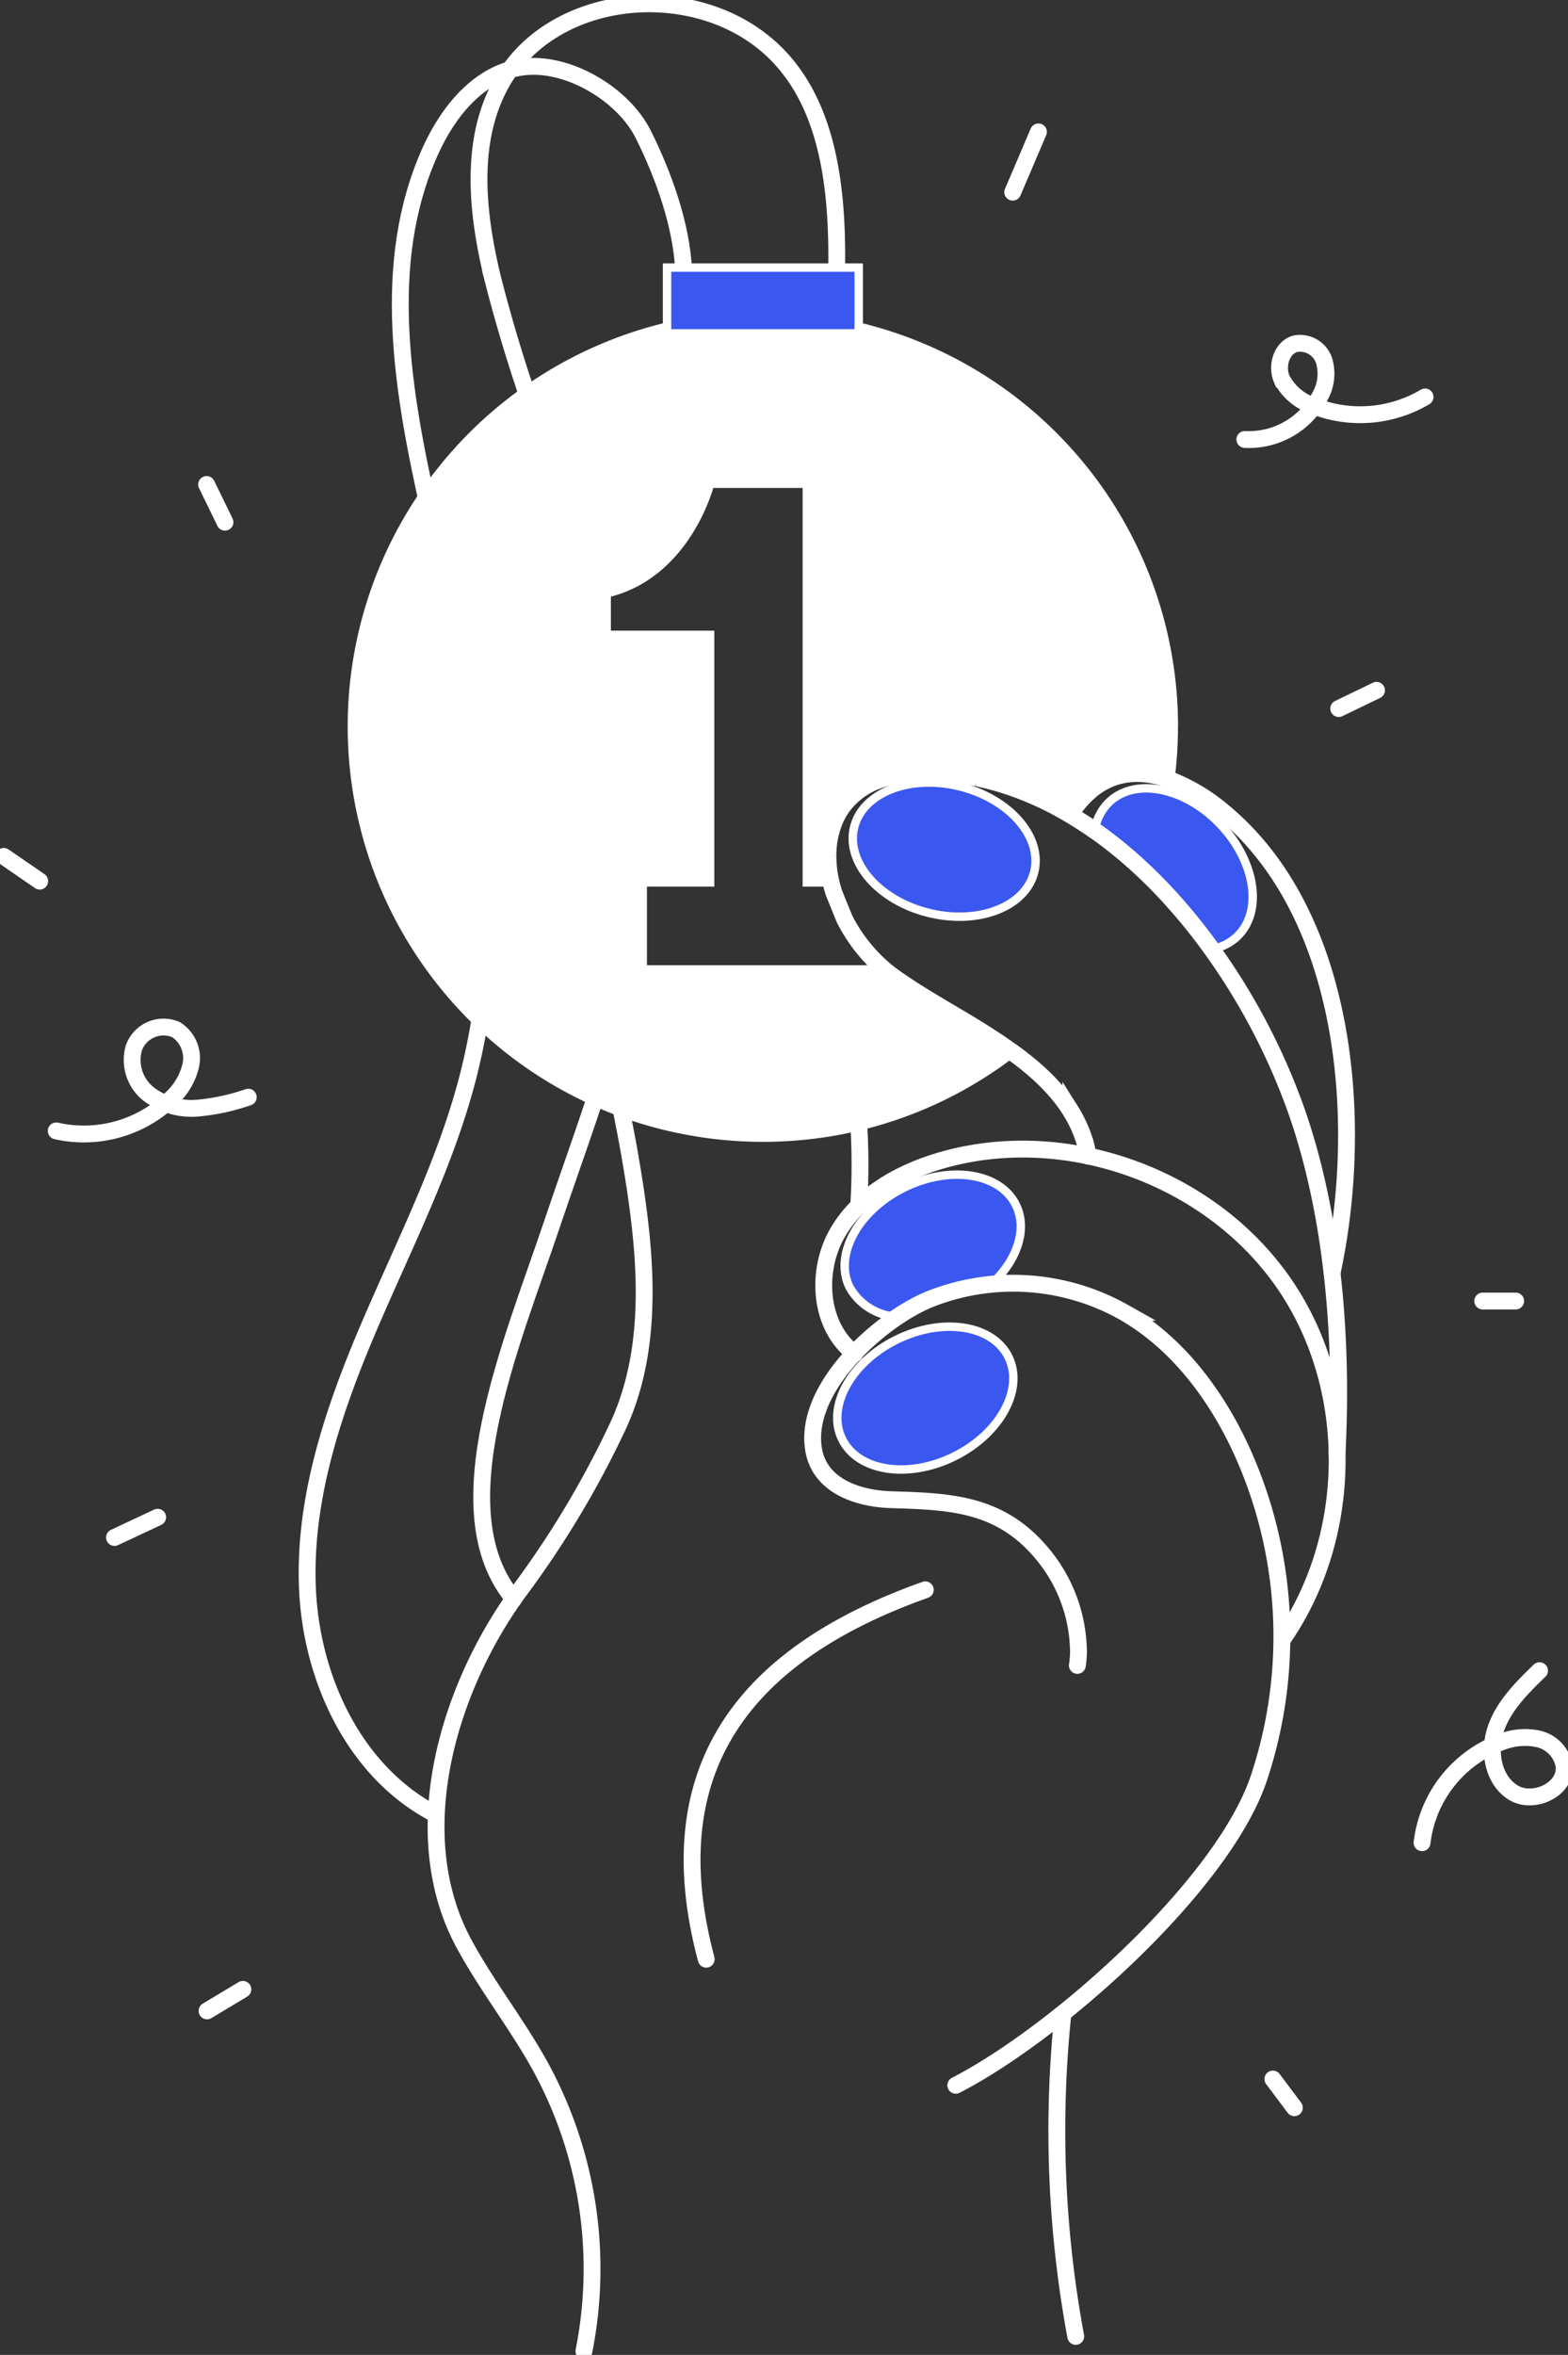 <svg xmlns="http://www.w3.org/2000/svg" xmlns:xlink="http://www.w3.org/1999/xlink" id="Grupo_125" data-name="Grupo 125" width="186.191" height="279.5" viewBox="0 0 186.191 279.5"><rect x="0" y="0" width="186.191" height="279.5" fill="#333333" stroke="none"/><defs><clipPath id="clip-path"><rect id="Rect&#xE1;ngulo_16903" data-name="Rect&#xE1;ngulo 16903" width="186.191" height="279.5" fill="none" stroke="#fff" stroke-width="1"></rect></clipPath></defs><g id="Grupo_124" data-name="Grupo 124" clip-path="url(#clip-path)"><path id="Trazado_410" data-name="Trazado 410" d="M101.326,264.163a75.267,75.267,0,0,1-1.605,8.168c-2.644,10.343-7.571,19.927-11.766,29.743s-7.731,20.234-7.328,30.9,5.434,21.691,14.822,26.775" transform="translate(-44.126 -144.63)" fill="none" stroke="#fff" stroke-linecap="round" stroke-miterlimit="10" stroke-width="2"></path><path id="Trazado_411" data-name="Trazado 411" d="M138.693,41.739c-.228-5.437-2.354-11.341-4.774-16.215s-9.125-8.817-14.508-8.02c-5.045.747-8.69,5.274-10.788,9.923-6.035,13.367-3.315,28.692-.052,43.164" transform="translate(-57.511 -9.527)" fill="none" stroke="#fff" stroke-linecap="round" stroke-miterlimit="10" stroke-width="2"></path><path id="Trazado_412" data-name="Trazado 412" d="M141.36,277.687c-2,6.6-4.413,13.119-6.606,19.639-4.772,14.191-13.326,34.014-4.552,44.466" transform="translate(-69.209 -152.035)" fill="none" stroke="#fff" stroke-linecap="round" stroke-miterlimit="10" stroke-width="2"></path><path id="Trazado_413" data-name="Trazado 413" d="M168.157,33.178c.238-11.016-1.09-22.856-10.327-28.8S134.494.4,128.747,9.764c-4.291,6.989-3.351,15.939-1.4,23.906a184.178,184.178,0,0,0,5.472,17.674" transform="translate(-68.823 -0.548)" fill="none" stroke="#fff" stroke-linecap="round" stroke-miterlimit="10" stroke-width="2"></path><path id="Trazado_414" data-name="Trazado 414" d="M225.362,295.44a78.024,78.024,0,0,1-.019,9.428" transform="translate(-123.376 -161.755)" fill="none" stroke="#fff" stroke-linecap="round" stroke-miterlimit="10" stroke-width="2"></path><path id="Trazado_415" data-name="Trazado 415" d="M131.992,438.854a50.062,50.062,0,0,0-5.027-33.517c-2.769-5.1-6.415-9.677-9.184-14.774-7.134-13.127-1.894-30.524,6.618-42.045a113.494,113.494,0,0,0,11.343-18.851c5-10.182,3.539-22.233,1.582-33.409-.215-1.226-.51-2.711-.833-4.376" transform="translate(-62.653 -159.806)" fill="none" stroke="#fff" stroke-linecap="round" stroke-miterlimit="10" stroke-width="2"></path><path id="Trazado_416" data-name="Trazado 416" d="M189.957,131.554a48.722,48.722,0,0,1-.412,6.33c-3.081-1.127-6.362-1.181-9.24,1.086a12.1,12.1,0,0,0-2.661,3.036c-.262-.154-.525-.3-.787-.452-.529-.294-1.059-.579-1.6-.851-.3-.154-.606-.3-.914-.448l-.71-.326c-.552-.244-1.1-.475-1.665-.692q-.645-.251-1.3-.475c-.127-.045-.258-.09-.389-.131-.584-.195-1.177-.376-1.769-.534-.507-.136-1.014-.262-1.525-.371a3.286,3.286,0,0,0-.353-.077c-.52-.113-1.045-.208-1.57-.294-.3-.05-.606-.09-.909-.131-.579-.077-1.177-.136-1.783-.172a22.428,22.428,0,0,0-3.4.014s-.009,0-.009,0c-.584.05-1.163.127-1.729.226a.006.006,0,0,0-.009,0,14.145,14.145,0,0,0-2.068.538s0,0,0,0a9.186,9.186,0,0,0-4.389,3.05c-.172.226-.335.466-.489.715v0a9.262,9.262,0,0,0-.611,1.217c-.059.145-.113.29-.167.443a10.894,10.894,0,0,0-.6,3.692c0,.176,0,.357.014.534,0,.131.014.267.023.4.009.163.027.33.045.493.032.3.077.6.127.9.023.131.045.262.077.389s.05.258.081.385h-2.878V102.73H134.9s-2.661,10.76-12.281,13.009v4.923H134.9v29.385h-8v10.326h28.643q.624.523,1.3,1c1.118.787,2.262,1.525,3.425,2.24.231.145.466.285.7.425.466.285.932.561,1.4.842,1.878,1.113,3.769,2.208,5.6,3.394q1.106.713,2.181,1.466c.24.167.475.339.71.511A48.547,48.547,0,0,1,152.567,179h0a49.072,49.072,0,0,1-28.145-1.611c-1.122-.412-2.222-.86-3.3-1.353a48.8,48.8,0,1,1,68.843-44.485" transform="translate(-50.579 -45.315)" fill="#fff" stroke="#fff" stroke-width="1"></path><path id="Trazado_417" data-name="Trazado 417" d="M219.838,325.685c-4.26-3.216-4.687-9.9-1.955-14.489s7.827-7.3,12.988-8.659c14.744-3.891,31.62,2.454,40.147,15.1,8.272,12.263,8.107,29.591-.245,41.765" transform="translate(-118.349 -165.017)" fill="none" stroke="#fff" stroke-linecap="round" stroke-miterlimit="10" stroke-width="2"></path><path id="Trazado_418" data-name="Trazado 418" d="M304.2,224.367a5.84,5.84,0,0,1-3.032,1.5,59.828,59.828,0,0,0-13.9-14.068,5.939,5.939,0,0,1,1.729-3.389c3.091-2.946,9-1.76,13.195,2.647s5.1,10.362,2,13.308" transform="translate(-157.285 -113.22)" fill="#3a57f0" stroke="#fff" stroke-width="1"></path><path id="Trazado_419" data-name="Trazado 419" d="M183.3,460.842c-4.875-18.318,0-34.615,26.011-43.844" transform="translate(-99.439 -228.308)" fill="none" stroke="#fff" stroke-linecap="round" stroke-miterlimit="10" stroke-width="2"></path><path id="Trazado_420" data-name="Trazado 420" d="M278.042,528.537a133.844,133.844,0,0,0,1.537,38.138" transform="translate(-151.842 -289.376)" fill="none" stroke="#fff" stroke-linecap="round" stroke-miterlimit="10" stroke-width="2"></path><path id="Trazado_421" data-name="Trazado 421" d="M239.085,321.117a25.936,25.936,0,0,0-7.29,1.76,22.045,22.045,0,0,0-3.878,2.109,6.916,6.916,0,0,1-5.674-3.516c-1.891-3.828,1-9.113,6.453-11.81s11.412-1.778,13.3,2.05c1.425,2.882.136,6.6-2.914,9.407" transform="translate(-121.362 -168.693)" fill="#3a57f0" stroke="#fff" stroke-width="1"></path><path id="Trazado_422" data-name="Trazado 422" d="M240.043,351.58c1.891,3.828-1,9.116-6.453,11.811s-11.411,1.777-13.3-2.051,1-9.116,6.453-11.811,11.411-1.777,13.3,2.051" transform="translate(-120.291 -190.522)" fill="#3a57f0" stroke="#fff" stroke-width="1"></path><path id="Trazado_423" data-name="Trazado 423" d="M230.258,431.779c11.977-6.155,31.62-23.628,35.96-36.376a53.217,53.217,0,0,0-2.2-39.352c-3.05-6.484-7.6-12.47-13.817-16.028a26.813,26.813,0,0,0-23.008-1.557c-5.957,2.41-15.192,10.7-13.789,18.023.808,4.219,5.333,5.668,9.171,5.786,7.014.216,12.9.409,17.884,6.334a18.417,18.417,0,0,1,4.366,11.774,11.358,11.358,0,0,1-.133,1.562" transform="translate(-116.763 -184.28)" fill="none" stroke="#fff" stroke-linecap="round" stroke-miterlimit="10" stroke-width="2"></path><path id="Trazado_424" data-name="Trazado 424" d="M265.847,276.111c4.33,3.158,7.987,6.955,8.914,12.263" transform="translate(-145.552 -151.172)" fill="none" stroke="#fff" stroke-linecap="round" stroke-miterlimit="10" stroke-width="2"></path><path id="Trazado_425" data-name="Trazado 425" d="M221.648,241.116c.032.072.072.145.109.213-.063-.113-.127-.231-.186-.348-.014-.032-.032-.068-.05-.1.041.081.081.163.127.24" transform="translate(-121.284 -131.881)" fill="#fff" stroke="#fff" stroke-width="1"></path><path id="Trazado_426" data-name="Trazado 426" d="M230.835,253.23h-.009c-.33-.281-.647-.566-.955-.864.312.294.633.584.964.864" transform="translate(-125.855 -138.171)" fill="#fff" stroke="#fff" stroke-width="1"></path><path id="Trazado_427" data-name="Trazado 427" d="M248.852,264.864c-.041-.244-.091-.484-.145-.719-.027-.127-.059-.253-.09-.38a14.223,14.223,0,0,0-.765-2.217c-.054-.131-.109-.258-.172-.38-.081-.181-.167-.357-.262-.534-.054-.109-.113-.217-.172-.326-.14-.262-.29-.516-.448-.769a18.324,18.324,0,0,0-1.516-2.09c-.1-.118-.2-.24-.3-.353-.086-.1-.176-.2-.272-.3s-.186-.213-.29-.317c-.217-.235-.448-.471-.679-.7s-.471-.452-.71-.67c-.122-.113-.244-.222-.367-.33-.244-.222-.5-.434-.751-.643s-.511-.425-.774-.624c-.62-.493-1.258-.959-1.91-1.416q-1.072-.753-2.181-1.466c-1.833-1.186-3.724-2.281-5.6-3.394-.471-.281-.937-.557-1.4-.842-.235-.14-.471-.281-.7-.425-1.163-.715-2.308-1.457-3.425-2.244-.452-.317-.882-.652-1.294-1a19.543,19.543,0,0,1-4.358-5.335c-.05-.09-.1-.181-.149-.276-.036-.068-.077-.14-.109-.213-.027-.045-.05-.091-.077-.136l-1.276-3.14c-.032-.1-.063-.2-.09-.3-.014-.05-.027-.1-.041-.145" transform="translate(-119.641 -127.665)" fill="none" stroke="#fff" stroke-linecap="round" stroke-miterlimit="10" stroke-width="2"></path><path id="Trazado_428" data-name="Trazado 428" d="M218.326,232.432c-.036-.122-.068-.244-.095-.367" transform="translate(-119.482 -127.057)" fill="none" stroke="#fff" stroke-linecap="round" stroke-miterlimit="10" stroke-width="2"></path><path id="Trazado_429" data-name="Trazado 429" d="M217.637,215.662c-.032-.127-.059-.258-.081-.385s-.054-.258-.077-.389c-.05-.3-.1-.6-.127-.9-.018-.163-.032-.33-.045-.493-.009-.131-.018-.267-.023-.4-.009-.176-.014-.357-.014-.534a10.893,10.893,0,0,1,.6-3.692c.054-.154.109-.3.167-.443a8.5,8.5,0,0,1,.611-1.217v0c.154-.249.317-.489.489-.715a9.083,9.083,0,0,1,4.389-3.05s0,0,0,0a13.084,13.084,0,0,1,2.068-.538.006.006,0,0,1,.009,0,15.7,15.7,0,0,1,1.729-.226s0,0,.009,0a22.428,22.428,0,0,1,3.4-.014c.606.036,1.2.1,1.783.172.3.041.606.081.91.131.529.081,1.05.181,1.57.294a3.281,3.281,0,0,1,.353.077c.511.109,1.018.231,1.525.371.593.158,1.186.339,1.769.534.131.041.262.086.389.131q.658.224,1.3.475c.561.217,1.113.448,1.665.692l.71.326c.308.145.611.294.914.448.538.267,1.068.552,1.6.851.262.145.525.294.787.452.244.14.489.29.733.443,0,0,.009,0,.014.009.213.127.421.258.629.4.05.032.1.063.149.09.475.3.941.62,1.4.946q1.493,1.045,2.919,2.217c.29.231.575.471.855.715q.143.115.285.244c.557.48,1.1.968,1.638,1.48.3.276.6.566.9.86.593.575,1.176,1.172,1.742,1.783.29.3.57.606.846.919s.561.62.828.937c1.376,1.575,2.67,3.222,3.887,4.919a76.805,76.805,0,0,1,10.127,19.394c4.339,12.493,5.448,27.286,4.756,40.431v.041" transform="translate(-118.957 -110.929)" fill="none" stroke="#fff" stroke-linecap="round" stroke-miterlimit="10" stroke-width="2"></path><path id="Trazado_430" data-name="Trazado 430" d="M245.329,215.885c-1.033,4.143-6.656,6.309-12.56,4.837s-9.854-6.022-8.821-10.165,6.656-6.309,12.56-4.837,9.854,6.022,8.821,10.165" transform="translate(-122.523 -112.38)" fill="#3a57f0" stroke="#fff" stroke-width="1"></path><path id="Trazado_431" data-name="Trazado 431" d="M283.735,209.666c-.955-.67-1.932-1.3-2.928-1.891a12.1,12.1,0,0,1,2.661-3.036c2.878-2.267,6.158-2.213,9.24-1.086" transform="translate(-153.743 -111.084)" fill="none" stroke="#fff" stroke-linecap="round" stroke-miterlimit="10" stroke-width="2"></path><path id="Trazado_432" data-name="Trazado 432" d="M307.107,204.571a22.311,22.311,0,0,1,6.371,3.842c14.747,12.272,16.684,36.883,12.842,54.662" transform="translate(-168.142 -112.003)" fill="none" stroke="#fff" stroke-linecap="round" stroke-miterlimit="10" stroke-width="2"></path><rect id="Rect&#xE1;ngulo_16902" data-name="Rect&#xE1;ngulo 16902" width="22.757" height="7.813" transform="translate(79.21 31.759)" fill="#3a57f0" stroke="#fff" stroke-width="1"></rect><path id="Trazado_433" data-name="Trazado 433" d="M265.758,41.753l3.056-7.155" transform="translate(-145.504 -18.943)" fill="none" stroke="#fff" stroke-linecap="round" stroke-miterlimit="10" stroke-width="2"></path><path id="Trazado_434" data-name="Trazado 434" d="M54.216,127.07l2.182,4.48" transform="translate(-29.683 -69.571)" fill="none" stroke="#fff" stroke-linecap="round" stroke-miterlimit="10" stroke-width="2"></path><path id="Trazado_435" data-name="Trazado 435" d="M351.31,183.233l4.487-2.168" transform="translate(-192.344 -99.134)" fill="none" stroke="#fff" stroke-linecap="round" stroke-miterlimit="10" stroke-width="2"></path><line id="L&#xED;nea_32" data-name="L&#xED;nea 32" x2="3.914" transform="translate(176.061 154.416)" fill="none" stroke="#fff" stroke-linecap="round" stroke-miterlimit="10" stroke-width="2"></line><path id="Trazado_436" data-name="Trazado 436" d="M30.047,400.377l5.125-2.4" transform="translate(-16.451 -217.897)" fill="none" stroke="#fff" stroke-linecap="round" stroke-miterlimit="10" stroke-width="2"></path><path id="Trazado_437" data-name="Trazado 437" d="M1,224.625l4.266,2.938" transform="translate(-0.548 -122.983)" fill="none" stroke="#fff" stroke-linecap="round" stroke-miterlimit="10" stroke-width="2"></path><path id="Trazado_438" data-name="Trazado 438" d="M326.675,101.422a9.518,9.518,0,0,0,8.936-5.148,5.439,5.439,0,0,0,.469-4.219,3.017,3.017,0,0,0-3.431-1.991c-1.615.472-2.251,2.622-1.6,4.173a6.5,6.5,0,0,0,3.747,3.181,15.122,15.122,0,0,0,13.278-1.043" transform="translate(-178.856 -49.262)" fill="none" stroke="#fff" stroke-linecap="round" stroke-miterlimit="10" stroke-width="2"></path><path id="Trazado_439" data-name="Trazado 439" d="M14.753,281.66A14.924,14.924,0,0,0,28.331,277.9a7.705,7.705,0,0,0,2.414-4.092,4.011,4.011,0,0,0-1.769-4.168,3.743,3.743,0,0,0-4.995,2.144,5.155,5.155,0,0,0,1.761,5.514,8.458,8.458,0,0,0,5.8,1.657,25.15,25.15,0,0,0,6.015-1.3" transform="translate(-8.077 -147.434)" fill="none" stroke="#fff" stroke-linecap="round" stroke-miterlimit="10" stroke-width="2"></path><path id="Trazado_440" data-name="Trazado 440" d="M373.177,458.632a14.541,14.541,0,0,1,9.3-11.906,7.648,7.648,0,0,1,4.526-.412,4.022,4.022,0,0,1,3.029,3.128c.377,2.835-3.634,4.739-6.057,3.22s-2.964-4.988-1.99-7.678,3.09-4.779,5.142-6.771" transform="translate(-204.316 -239.923)" fill="none" stroke="#fff" stroke-linecap="round" stroke-miterlimit="10" stroke-width="2"></path><path id="Trazado_441" data-name="Trazado 441" d="M334.027,545.321l2.554,3.406" transform="translate(-182.881 -298.565)" fill="none" stroke="#fff" stroke-linecap="round" stroke-miterlimit="10" stroke-width="2"></path><path id="Trazado_442" data-name="Trazado 442" d="M54.335,524.358l4.257-2.554" transform="translate(-29.749 -285.69)" fill="none" stroke="#fff" stroke-linecap="round" stroke-miterlimit="10" stroke-width="2"></path></g></svg>